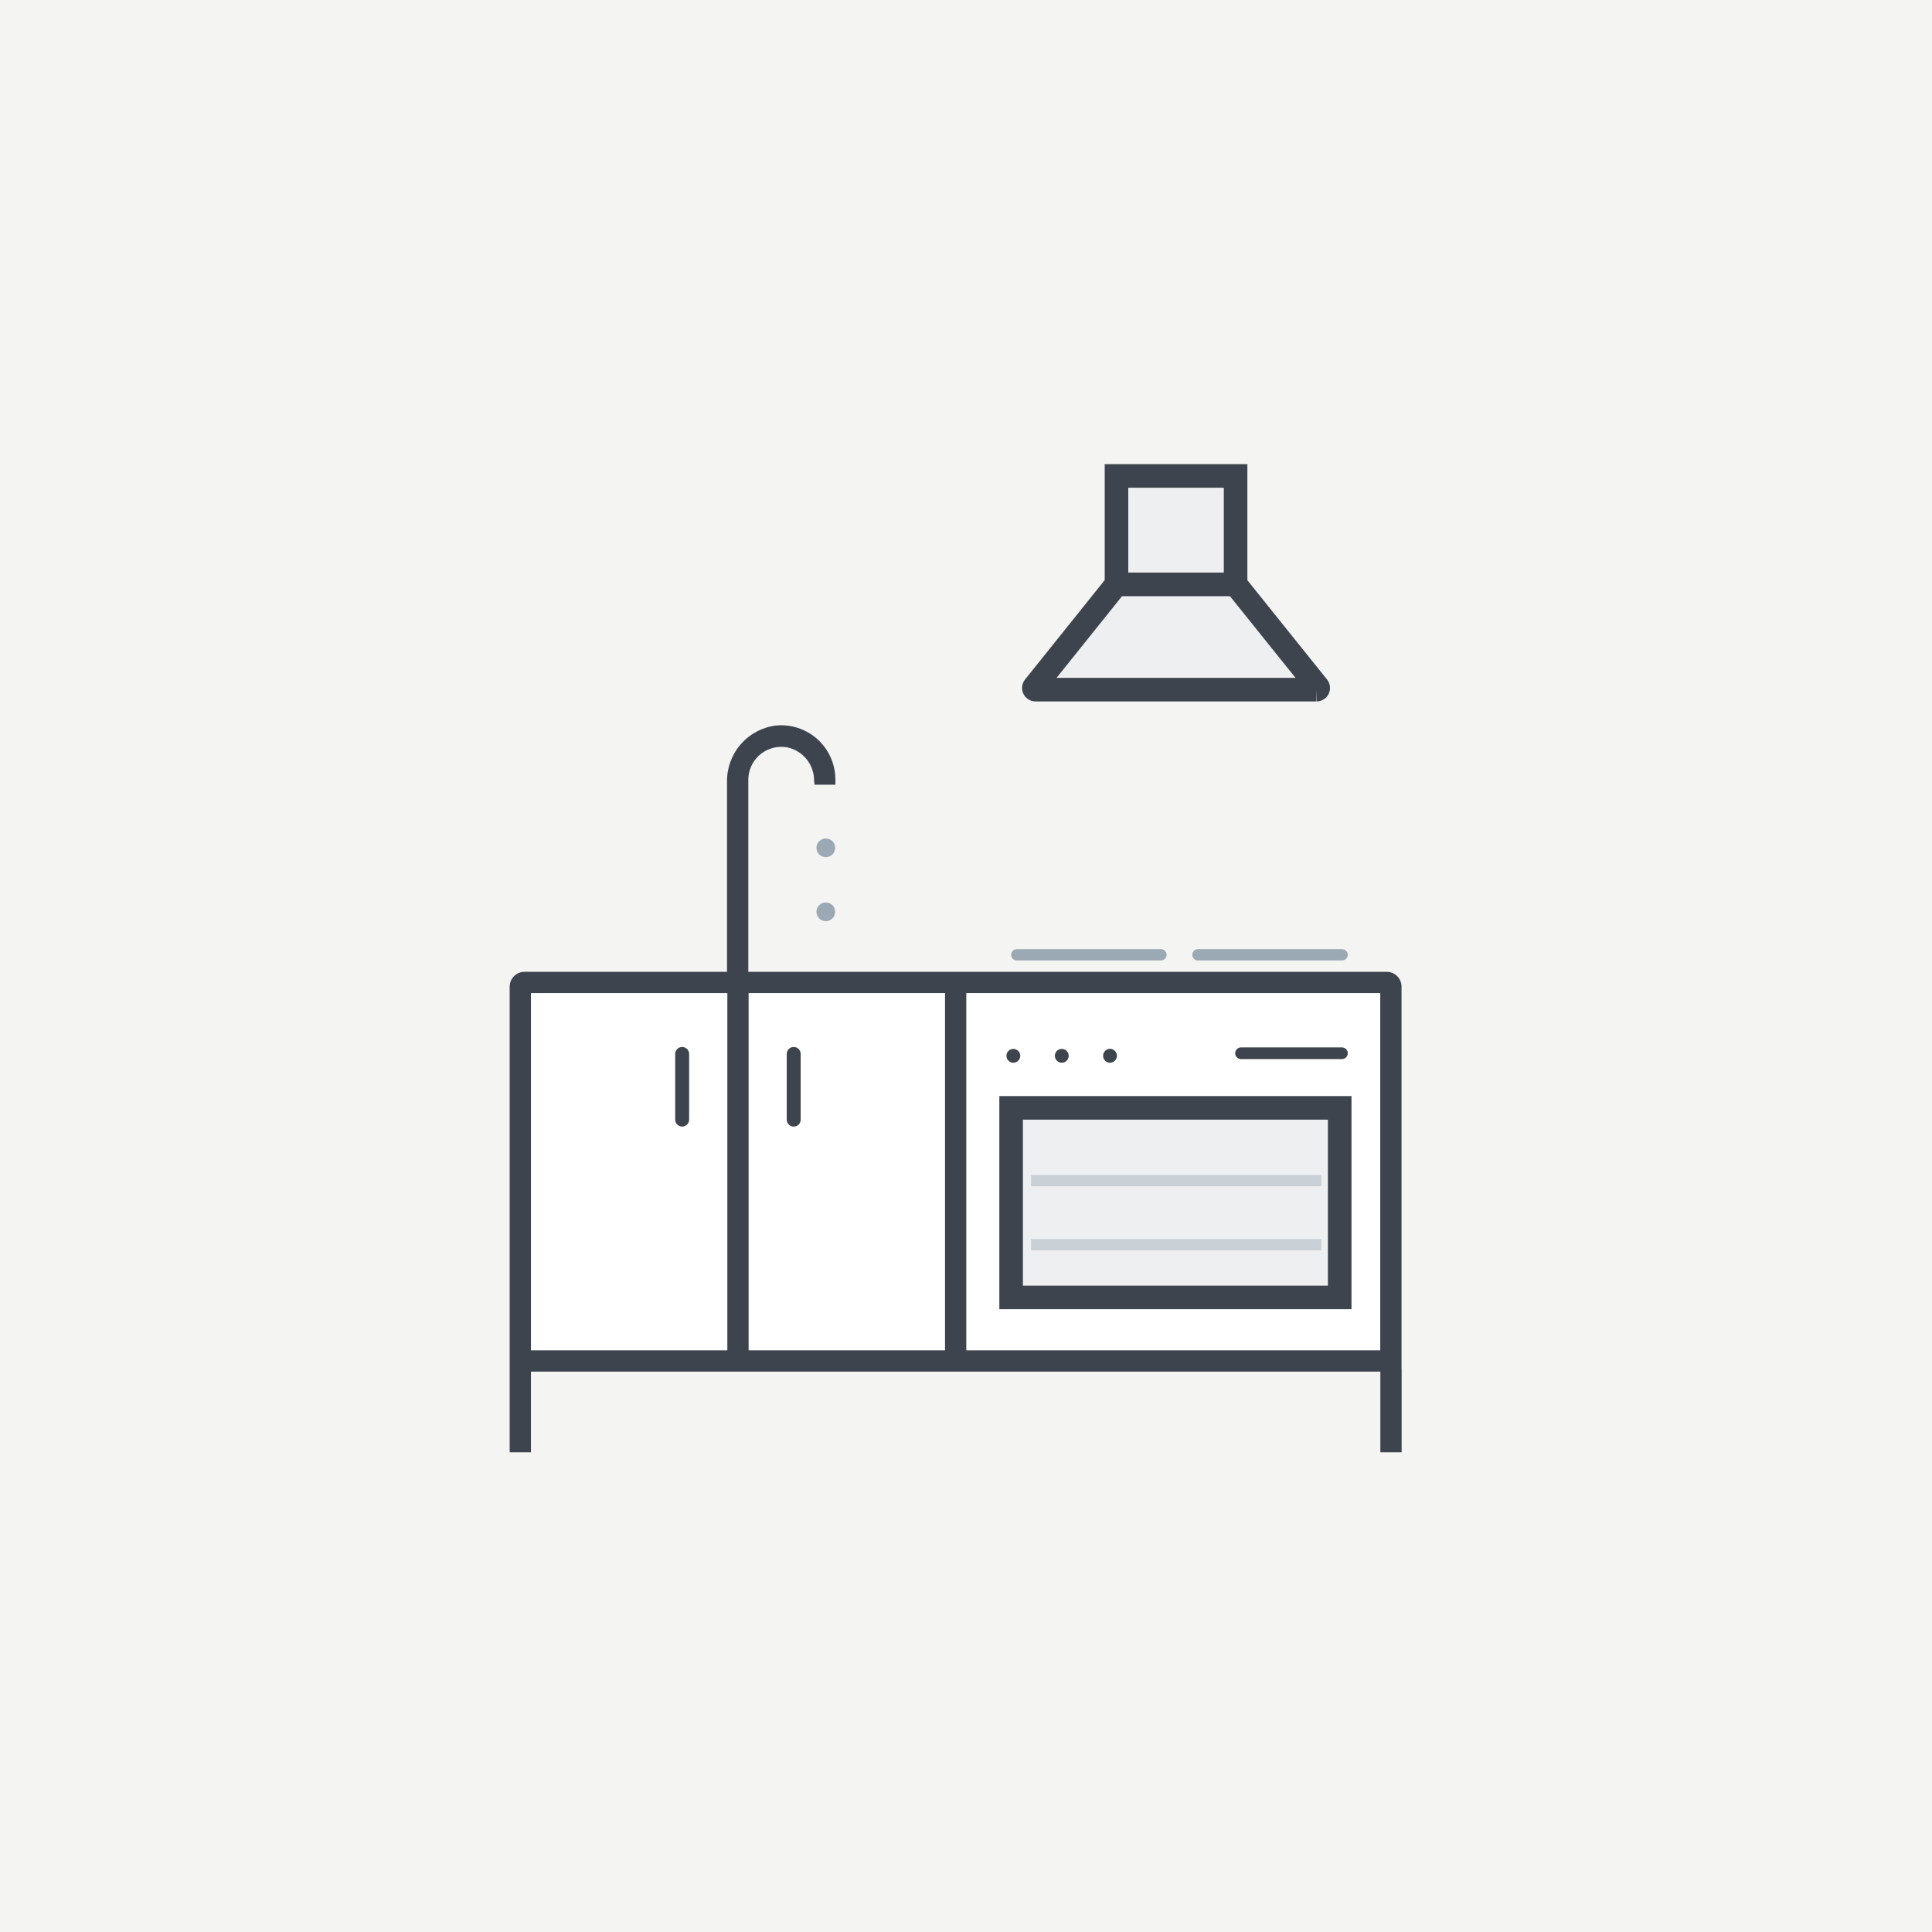 <svg width="164" height="164" viewBox="0 0 164 164" fill="none" xmlns="http://www.w3.org/2000/svg">
<rect width="164" height="164" fill="#F4F4F3"/>
<rect x="44.322" y="83.739" width="74" height="32" fill="white"/>
<path d="M69.394 62.754C70.298 63.571 70.842 64.713 70.906 65.93L70.912 66.159V66.484L70.916 66.547L70.912 66.611H69.132L69.129 66.547L69.132 66.484L69.105 66.294C69.115 65.635 68.898 64.992 68.49 64.474C68.082 63.956 67.508 63.593 66.864 63.448C66.477 63.372 66.078 63.378 65.694 63.467C65.309 63.555 64.948 63.724 64.633 63.962C64.318 64.2 64.057 64.501 63.867 64.847C63.677 65.193 63.562 65.575 63.53 65.968L63.521 66.159V82.495H117.715C118.409 82.495 118.971 83.057 118.971 83.751V116.214H118.98V123.28H117.173V116.431H45.071V123.28H43.264V83.751C43.264 83.584 43.297 83.42 43.361 83.266C43.425 83.113 43.519 82.974 43.638 82.857C43.756 82.74 43.897 82.648 44.051 82.586C44.205 82.523 44.37 82.493 44.536 82.495H61.714V66.367C61.696 65.201 62.108 64.069 62.871 63.187C63.634 62.305 64.696 61.736 65.852 61.587C66.492 61.524 67.137 61.595 67.747 61.796C68.356 61.997 68.918 62.323 69.394 62.754V62.754ZM61.741 84.302H45.071V114.624H61.741V84.302ZM80.219 84.302H63.548V114.624H80.219V84.302ZM117.164 84.302H82.026V114.624H117.164V84.302ZM67.379 88.874C67.535 88.874 67.684 88.936 67.795 89.046C67.905 89.156 67.967 89.305 67.967 89.461V95.045C67.967 95.201 67.905 95.35 67.795 95.46C67.684 95.57 67.535 95.632 67.379 95.632H67.37C67.215 95.632 67.065 95.57 66.955 95.46C66.845 95.35 66.783 95.201 66.783 95.045V89.461C66.783 89.305 66.845 89.156 66.955 89.046C67.065 88.936 67.215 88.874 67.37 88.874H67.379ZM57.91 88.874C58.066 88.874 58.215 88.936 58.326 89.046C58.436 89.156 58.498 89.305 58.498 89.461V95.045C58.498 95.201 58.436 95.35 58.326 95.46C58.215 95.57 58.066 95.632 57.91 95.632H57.901C57.746 95.632 57.596 95.57 57.486 95.46C57.376 95.35 57.314 95.201 57.314 95.045V89.461C57.314 89.305 57.376 89.156 57.486 89.046C57.596 88.936 57.746 88.874 57.901 88.874H57.91ZM86.019 89.036C86.175 89.036 86.324 89.098 86.434 89.208C86.545 89.318 86.606 89.468 86.606 89.624C86.606 89.779 86.545 89.929 86.434 90.039C86.324 90.149 86.175 90.211 86.019 90.211C85.863 90.211 85.714 90.149 85.604 90.039C85.494 89.929 85.432 89.779 85.432 89.624C85.432 89.468 85.494 89.318 85.604 89.208C85.714 89.098 85.863 89.036 86.019 89.036V89.036ZM90.13 89.036C90.286 89.036 90.435 89.098 90.546 89.208C90.656 89.318 90.718 89.468 90.718 89.624C90.718 89.779 90.656 89.929 90.546 90.039C90.435 90.149 90.286 90.211 90.13 90.211C89.975 90.211 89.825 90.149 89.715 90.039C89.605 89.929 89.543 89.779 89.543 89.624C89.543 89.468 89.605 89.318 89.715 89.208C89.825 89.098 89.975 89.036 90.13 89.036V89.036ZM94.223 89.027C94.549 89.032 94.811 89.298 94.811 89.624C94.811 89.701 94.795 89.777 94.766 89.848C94.736 89.919 94.693 89.984 94.638 90.039C94.584 90.093 94.519 90.137 94.448 90.166C94.377 90.196 94.3 90.211 94.223 90.211C94.146 90.211 94.07 90.196 93.999 90.166C93.927 90.137 93.862 90.093 93.808 90.039C93.753 89.984 93.71 89.919 93.681 89.848C93.651 89.777 93.636 89.701 93.636 89.624C93.636 89.298 93.898 89.032 94.223 89.027ZM113.911 88.91C114.043 88.91 114.169 88.962 114.263 89.055C114.356 89.148 114.408 89.275 114.408 89.407C114.408 89.538 114.356 89.665 114.263 89.758C114.169 89.851 114.043 89.904 113.911 89.904H105.346C105.214 89.904 105.087 89.851 104.994 89.758C104.901 89.665 104.849 89.538 104.849 89.407C104.849 89.275 104.901 89.148 104.994 89.055C105.087 88.962 105.214 88.91 105.346 88.91H113.911Z" fill="#3E444E"/>
<path d="M85.83 94.042H113.722V110.134H85.83V94.042ZM94.775 40.4H104.885V49.607H94.775V40.4Z" fill="#EDEFF1"/>
<path fill-rule="evenodd" clip-rule="evenodd" d="M93.775 39.4H105.885V50.607H93.775V39.4ZM95.775 41.4V48.607H103.885V41.4H95.775ZM84.83 93.042H114.722V111.134H84.83V93.042ZM86.83 95.042V109.134H112.722V95.042H86.83Z" fill="#3E444E"/>
<path d="M111.752 58.542H87.898C87.872 58.541 87.846 58.533 87.823 58.518C87.801 58.503 87.783 58.483 87.772 58.458C87.76 58.434 87.756 58.407 87.759 58.38C87.763 58.353 87.773 58.328 87.79 58.307L94.765 49.606H104.885L111.869 58.307C111.886 58.329 111.897 58.355 111.9 58.382C111.903 58.41 111.898 58.438 111.886 58.462C111.873 58.487 111.854 58.508 111.83 58.522C111.807 58.536 111.779 58.543 111.752 58.542Z" fill="#EDEFF1"/>
<path fill-rule="evenodd" clip-rule="evenodd" d="M94.285 48.606H105.364L112.649 57.681C112.786 57.852 112.871 58.059 112.894 58.276C112.918 58.494 112.878 58.714 112.78 58.91C112.682 59.105 112.53 59.269 112.342 59.381C112.161 59.489 111.954 59.544 111.743 59.542C111.735 59.542 111.727 59.542 111.719 59.542L111.752 58.542V59.542H111.743H87.883L87.868 59.542C87.656 59.535 87.449 59.47 87.272 59.352C87.094 59.235 86.953 59.07 86.864 58.877C86.775 58.684 86.741 58.47 86.767 58.259C86.793 58.047 86.877 57.848 87.01 57.682L94.285 48.606ZM95.245 50.606L89.685 57.542H109.973L104.405 50.606H95.245Z" fill="#3E444E"/>
<path d="M98.551 80.571C98.678 80.571 98.8 80.621 98.89 80.711C98.98 80.801 99.03 80.923 99.03 81.05C99.03 81.177 98.98 81.299 98.89 81.388C98.8 81.478 98.678 81.529 98.551 81.529H86.308C86.181 81.529 86.06 81.478 85.97 81.388C85.88 81.299 85.83 81.177 85.83 81.05C85.83 80.923 85.88 80.801 85.97 80.711C86.06 80.621 86.181 80.571 86.308 80.571H98.551V80.571ZM113.929 80.571C114.056 80.571 114.178 80.621 114.268 80.711C114.358 80.801 114.408 80.923 114.408 81.05C114.408 81.177 114.358 81.299 114.268 81.388C114.178 81.478 114.056 81.529 113.929 81.529H101.687C101.56 81.529 101.438 81.478 101.348 81.388C101.258 81.299 101.208 81.177 101.208 81.05C101.208 80.923 101.258 80.801 101.348 80.711C101.438 80.621 101.56 80.571 101.687 80.571H113.929Z" fill="#9BA9B4"/>
<path d="M112.162 105.179V106.139H87.522V105.179H112.162ZM112.162 99.739V100.698H87.522V99.739H112.162Z" fill="#C9D0D6"/>
<path d="M70.099 76.604C70.31 76.604 70.512 76.688 70.662 76.837C70.811 76.986 70.894 77.189 70.894 77.399C70.894 77.61 70.811 77.812 70.662 77.962C70.512 78.111 70.31 78.195 70.099 78.195C69.888 78.195 69.686 78.111 69.537 77.962C69.388 77.812 69.304 77.61 69.304 77.399C69.304 77.189 69.388 76.986 69.537 76.837C69.686 76.688 69.888 76.604 70.099 76.604V76.604ZM70.099 71.174C70.204 71.174 70.307 71.195 70.404 71.235C70.5 71.275 70.588 71.333 70.662 71.407C70.735 71.481 70.794 71.568 70.834 71.665C70.874 71.761 70.894 71.865 70.894 71.969C70.894 72.074 70.874 72.177 70.834 72.273C70.794 72.37 70.735 72.458 70.662 72.531C70.588 72.605 70.5 72.664 70.404 72.704C70.307 72.744 70.204 72.764 70.099 72.764C69.888 72.764 69.686 72.68 69.537 72.531C69.388 72.382 69.304 72.18 69.304 71.969C69.304 71.758 69.388 71.556 69.537 71.407C69.686 71.258 69.888 71.174 70.099 71.174Z" fill="#9BA9B4"/>
</svg>
